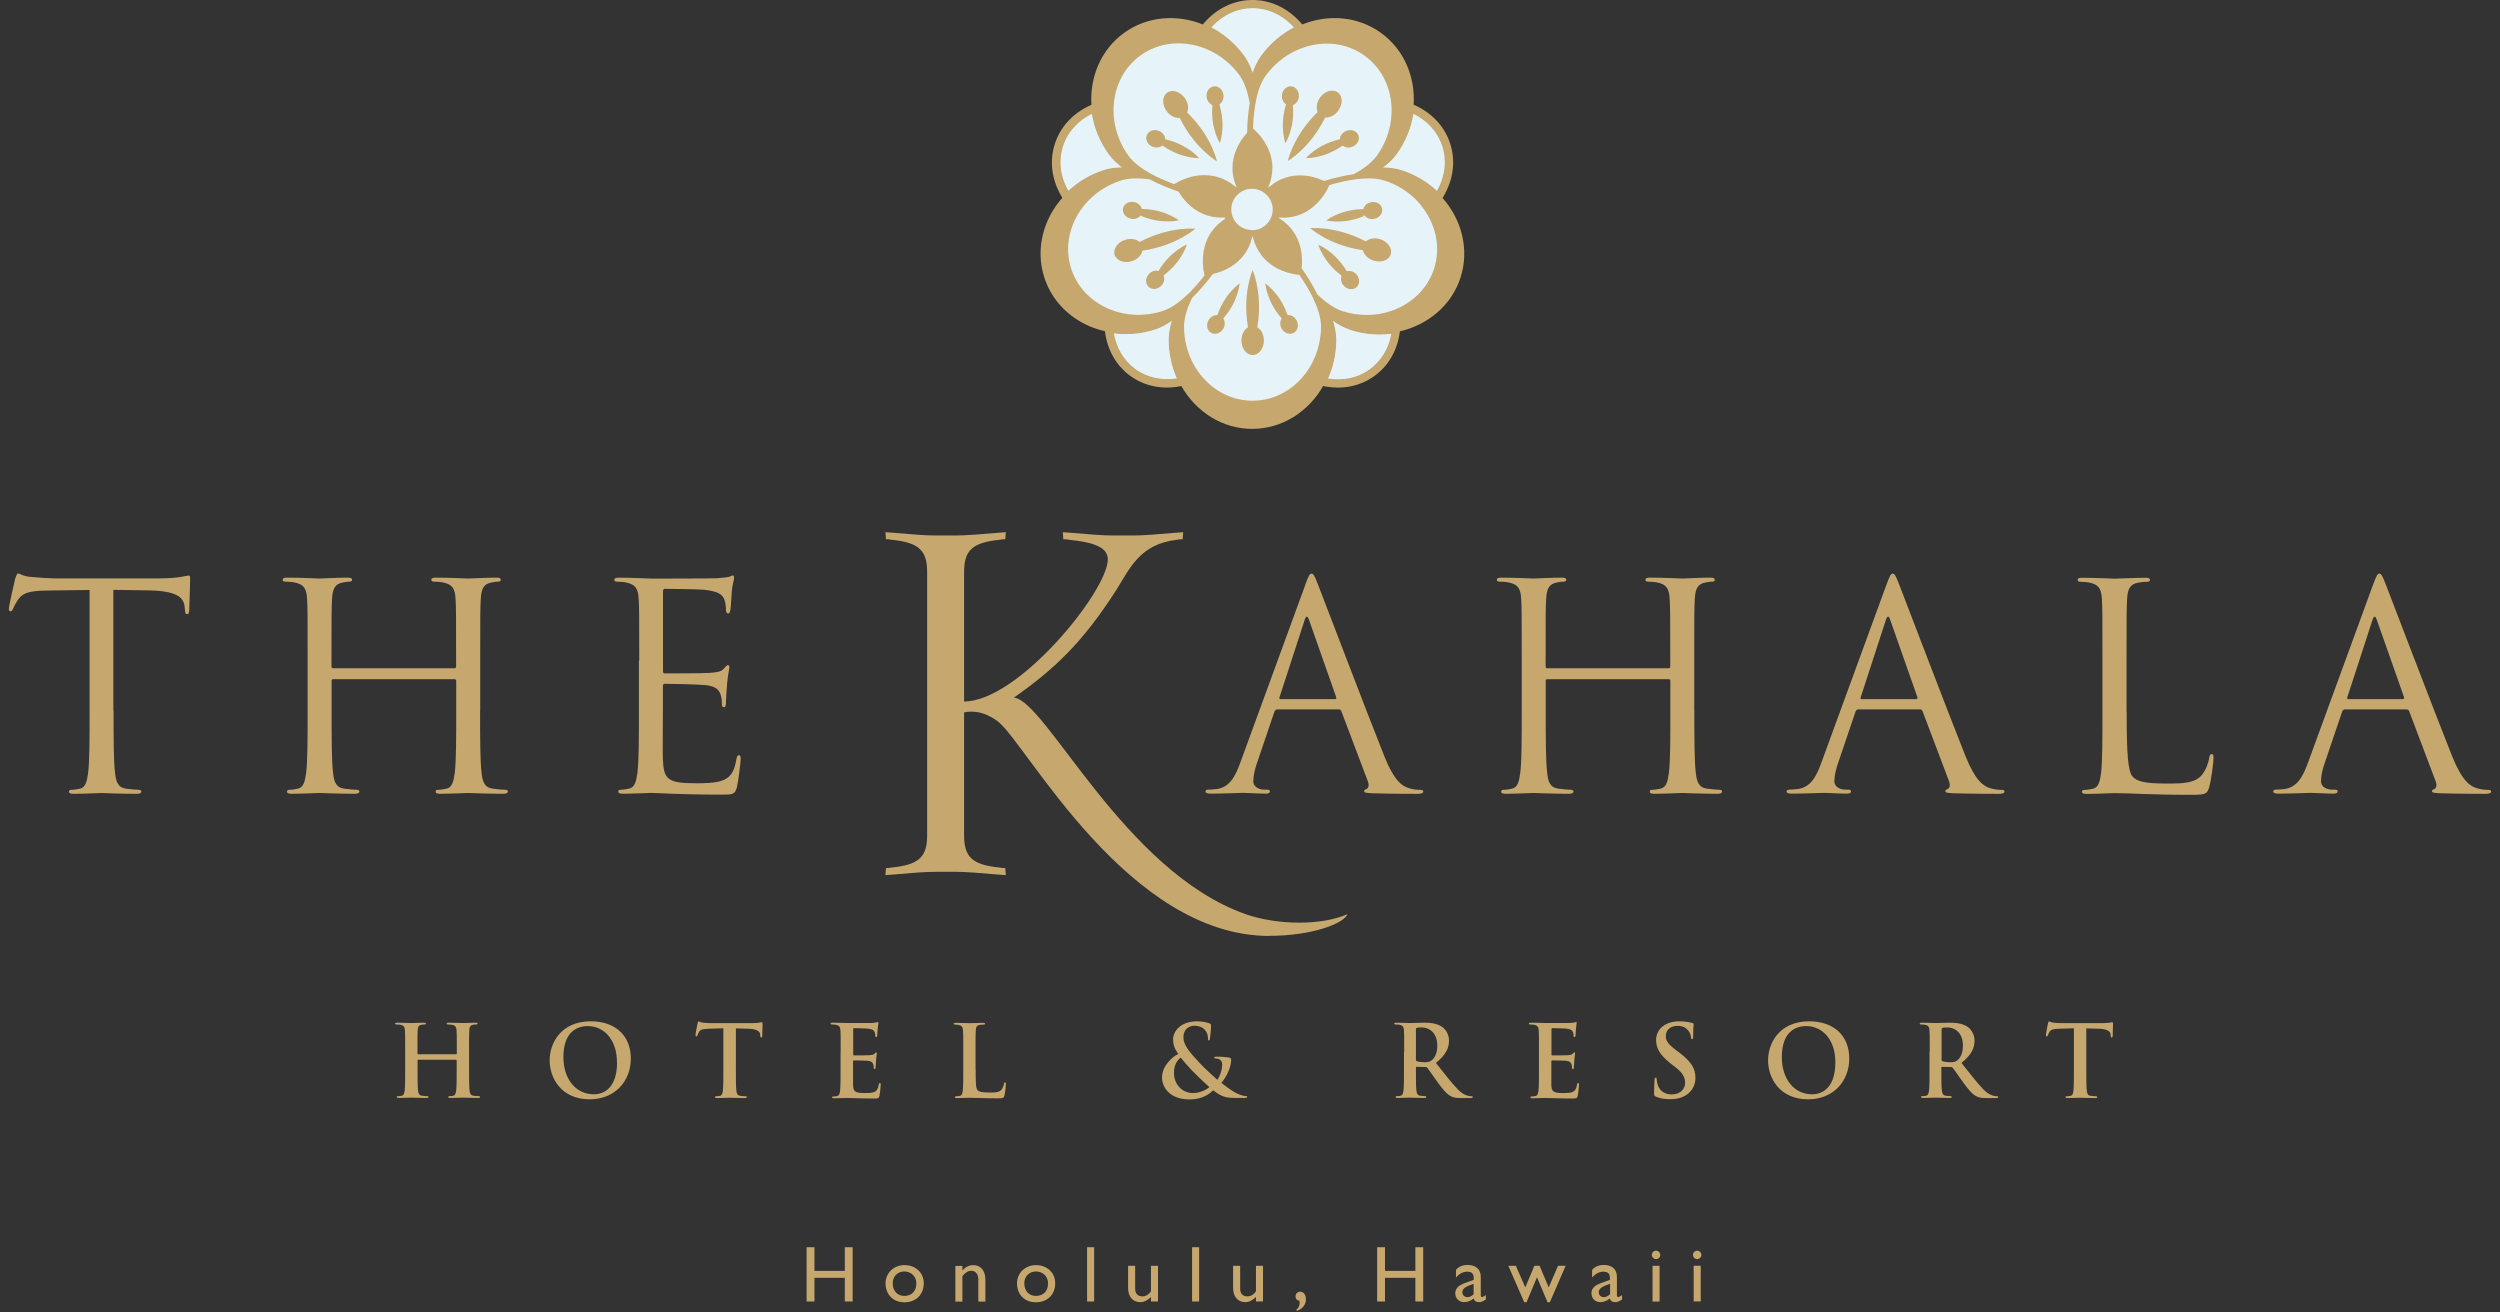 <svg width="141" height="74" viewBox="0 0 141 74" fill="none" xmlns="http://www.w3.org/2000/svg">
<rect x="0" y="0" width="141" height="74" fill="#333333" stroke="none"/>
<path d="M25.731 59.462C25.731 59.462 25.764 59.45 25.764 59.424V59.309C25.764 58.456 25.764 58.302 25.751 58.122C25.738 57.93 25.693 57.84 25.507 57.801C25.462 57.789 25.366 57.782 25.289 57.782C25.225 57.782 25.193 57.77 25.193 57.731C25.193 57.693 25.231 57.68 25.308 57.68C25.61 57.68 25.962 57.699 26.116 57.699C26.251 57.699 26.604 57.68 26.822 57.68C26.898 57.68 26.937 57.693 26.937 57.731C26.937 57.77 26.905 57.782 26.834 57.782C26.79 57.782 26.738 57.782 26.674 57.801C26.52 57.827 26.475 57.923 26.469 58.122C26.456 58.302 26.456 58.462 26.456 59.309V60.296C26.456 60.809 26.456 61.258 26.482 61.495C26.501 61.656 26.533 61.778 26.7 61.797C26.777 61.81 26.898 61.822 26.988 61.822C27.052 61.822 27.078 61.842 27.078 61.867C27.078 61.906 27.033 61.925 26.969 61.925C26.604 61.925 26.251 61.906 26.097 61.906C25.969 61.906 25.616 61.925 25.398 61.925C25.321 61.925 25.282 61.906 25.282 61.867C25.282 61.842 25.302 61.822 25.372 61.822C25.456 61.822 25.526 61.81 25.571 61.797C25.68 61.771 25.712 61.649 25.731 61.489C25.757 61.252 25.757 60.809 25.757 60.296V59.802C25.757 59.802 25.738 59.77 25.725 59.77H23.583C23.583 59.77 23.551 59.77 23.551 59.802V60.296C23.551 60.809 23.551 61.258 23.577 61.495C23.596 61.656 23.628 61.778 23.795 61.797C23.872 61.81 23.994 61.822 24.083 61.822C24.147 61.822 24.173 61.842 24.173 61.867C24.173 61.906 24.128 61.925 24.064 61.925C23.698 61.925 23.346 61.906 23.192 61.906C23.064 61.906 22.711 61.925 22.486 61.925C22.416 61.925 22.377 61.906 22.377 61.867C22.377 61.842 22.397 61.822 22.467 61.822C22.551 61.822 22.621 61.81 22.666 61.797C22.775 61.771 22.807 61.649 22.826 61.489C22.852 61.252 22.852 60.809 22.852 60.296V59.309C22.852 58.456 22.852 58.302 22.839 58.122C22.826 57.93 22.782 57.84 22.596 57.801C22.551 57.789 22.454 57.782 22.377 57.782C22.313 57.782 22.281 57.77 22.281 57.731C22.281 57.693 22.32 57.68 22.397 57.68C22.698 57.68 23.051 57.699 23.205 57.699C23.339 57.699 23.692 57.68 23.91 57.68C23.987 57.68 24.026 57.693 24.026 57.731C24.026 57.77 23.994 57.782 23.923 57.782C23.878 57.782 23.827 57.782 23.763 57.801C23.609 57.827 23.564 57.923 23.557 58.122C23.545 58.302 23.545 58.462 23.545 59.309V59.424C23.545 59.424 23.564 59.462 23.577 59.462H25.719H25.731Z" fill="#C6A86F"/>
<path d="M31 59.801C31 58.839 31.635 57.602 33.315 57.602C34.713 57.602 35.579 58.416 35.579 59.699C35.579 60.981 34.681 62.001 33.257 62.001C31.648 62.001 31 60.795 31 59.801ZM34.796 59.904C34.796 58.647 34.072 57.871 33.155 57.871C32.507 57.871 31.776 58.23 31.776 59.628C31.776 60.795 32.424 61.719 33.501 61.719C33.892 61.719 34.803 61.526 34.803 59.904H34.796Z" fill="#C6A86F"/>
<path d="M40.817 57.994L39.983 58.02C39.656 58.033 39.522 58.058 39.438 58.18C39.38 58.264 39.355 58.334 39.342 58.379C39.329 58.424 39.316 58.45 39.278 58.45C39.239 58.45 39.227 58.424 39.227 58.36C39.227 58.27 39.336 57.757 39.342 57.718C39.361 57.648 39.374 57.609 39.406 57.609C39.451 57.609 39.509 57.667 39.65 57.68C39.81 57.699 40.028 57.706 40.208 57.706H42.427C42.606 57.706 42.728 57.686 42.811 57.68C42.895 57.661 42.94 57.654 42.965 57.654C43.004 57.654 43.01 57.686 43.01 57.77C43.01 57.885 42.991 58.276 42.991 58.424C42.991 58.481 42.972 58.514 42.94 58.514C42.895 58.514 42.882 58.488 42.876 58.398V58.334C42.856 58.187 42.709 58.033 42.209 58.02L41.503 58.001V60.303C41.503 60.816 41.503 61.265 41.529 61.502C41.548 61.662 41.58 61.784 41.747 61.803C41.824 61.816 41.946 61.829 42.035 61.829C42.099 61.829 42.125 61.848 42.125 61.874C42.125 61.912 42.08 61.932 42.016 61.932C41.644 61.932 41.291 61.912 41.138 61.912C41.009 61.912 40.657 61.932 40.432 61.932C40.362 61.932 40.323 61.912 40.323 61.874C40.323 61.848 40.342 61.829 40.413 61.829C40.496 61.829 40.567 61.816 40.612 61.803C40.721 61.778 40.759 61.656 40.772 61.496C40.798 61.258 40.798 60.816 40.798 60.303V58.001L40.817 57.994Z" fill="#C6A86F"/>
<path d="M47.414 59.308C47.414 58.455 47.414 58.301 47.402 58.122C47.389 57.929 47.344 57.839 47.158 57.801C47.113 57.788 47.017 57.782 46.94 57.782C46.876 57.782 46.844 57.769 46.844 57.73C46.844 57.692 46.882 57.679 46.966 57.679C47.261 57.679 47.613 57.698 47.774 57.698C47.953 57.698 49.069 57.698 49.178 57.698C49.287 57.685 49.377 57.673 49.422 57.666C49.447 57.666 49.486 57.641 49.511 57.641C49.537 57.641 49.544 57.666 49.544 57.692C49.544 57.73 49.518 57.801 49.499 58.057C49.499 58.115 49.48 58.359 49.473 58.429C49.473 58.455 49.454 58.493 49.415 58.493C49.377 58.493 49.364 58.468 49.364 58.417C49.364 58.378 49.364 58.282 49.332 58.218C49.294 58.115 49.236 58.051 48.954 58.013C48.857 58 48.267 57.987 48.158 57.987C48.133 57.987 48.12 58.006 48.12 58.045V59.462C48.12 59.5 48.12 59.526 48.158 59.526C48.28 59.526 48.928 59.526 49.056 59.513C49.191 59.5 49.274 59.487 49.325 59.43C49.364 59.385 49.39 59.353 49.415 59.353C49.435 59.353 49.454 59.366 49.454 59.398C49.454 59.43 49.428 59.52 49.409 59.808C49.396 59.924 49.383 60.148 49.383 60.187C49.383 60.231 49.383 60.296 49.332 60.296C49.294 60.296 49.281 60.276 49.281 60.244C49.281 60.187 49.281 60.116 49.255 60.045C49.229 59.93 49.146 59.847 48.941 59.827C48.832 59.815 48.28 59.808 48.146 59.808C48.12 59.808 48.114 59.827 48.114 59.866V60.308C48.114 60.501 48.114 61.014 48.114 61.181C48.126 61.565 48.216 61.649 48.787 61.649C48.934 61.649 49.165 61.649 49.313 61.585C49.46 61.52 49.524 61.399 49.563 61.168C49.576 61.104 49.589 61.084 49.627 61.084C49.672 61.084 49.672 61.129 49.672 61.187C49.672 61.315 49.627 61.694 49.601 61.809C49.563 61.956 49.511 61.956 49.3 61.956C48.453 61.956 48.075 61.924 47.748 61.924C47.62 61.924 47.267 61.944 47.043 61.944C46.972 61.944 46.927 61.924 46.927 61.886C46.927 61.86 46.953 61.841 47.017 61.841C47.1 61.841 47.171 61.828 47.222 61.815C47.331 61.79 47.363 61.668 47.382 61.508C47.408 61.27 47.408 60.828 47.408 60.315V59.327L47.414 59.308Z" fill="#C6A86F"/>
<path d="M55.027 60.291C55.027 61.009 55.027 61.394 55.142 61.497C55.238 61.58 55.386 61.619 55.822 61.619C56.117 61.619 56.335 61.619 56.476 61.465C56.54 61.394 56.611 61.234 56.624 61.131C56.624 61.08 56.643 61.048 56.688 61.048C56.726 61.048 56.733 61.074 56.733 61.144C56.733 61.208 56.694 61.625 56.649 61.792C56.617 61.914 56.585 61.946 56.297 61.946C55.489 61.946 55.117 61.914 54.668 61.914C54.539 61.914 54.187 61.933 53.962 61.933C53.892 61.933 53.853 61.914 53.853 61.875C53.853 61.849 53.879 61.83 53.943 61.83C54.026 61.83 54.097 61.817 54.142 61.805C54.257 61.779 54.283 61.657 54.302 61.497C54.328 61.26 54.328 60.817 54.328 60.304V59.316C54.328 58.464 54.328 58.31 54.315 58.13C54.302 57.938 54.257 57.848 54.071 57.809C54.026 57.797 53.962 57.79 53.885 57.79C53.821 57.79 53.789 57.777 53.789 57.739C53.789 57.7 53.828 57.688 53.911 57.688C54.174 57.688 54.526 57.707 54.681 57.707C54.815 57.707 55.226 57.688 55.444 57.688C55.52 57.688 55.559 57.7 55.559 57.739C55.559 57.777 55.527 57.79 55.456 57.79C55.392 57.79 55.303 57.79 55.238 57.809C55.084 57.835 55.04 57.931 55.033 58.13C55.02 58.31 55.02 58.47 55.02 59.316V60.304L55.027 60.291Z" fill="#C6A86F"/>
<path d="M66.45 59.429C66.212 59.115 66.168 58.884 66.161 58.634C66.161 58.191 66.546 57.602 67.527 57.602C67.803 57.602 68.053 57.659 68.207 57.717C68.303 57.749 68.303 57.794 68.303 57.864C68.303 58.05 68.258 58.499 68.239 58.583C68.226 58.666 68.207 58.679 68.168 58.679C68.13 58.679 68.13 58.653 68.13 58.57C68.13 58.422 68.091 58.243 67.97 58.102C67.861 57.967 67.662 57.852 67.347 57.852C67.11 57.852 66.745 58.012 66.745 58.493C66.745 59.019 67.226 59.468 67.675 59.968C67.867 60.186 68.553 60.808 68.662 60.904C68.771 60.744 68.931 60.385 68.931 60.038C68.931 59.955 68.912 59.846 68.823 59.782C68.752 59.711 68.63 59.699 68.547 59.699C68.515 59.699 68.483 59.686 68.483 59.654C68.483 59.609 68.528 59.596 68.572 59.596C68.707 59.596 68.931 59.596 69.246 59.635C69.355 59.647 69.438 59.679 69.438 59.743C69.438 60.173 69.207 60.699 68.887 61.071C69.265 61.379 69.515 61.533 69.669 61.622C69.849 61.731 70.156 61.821 70.265 61.821C70.317 61.821 70.342 61.821 70.342 61.873C70.342 61.905 70.297 61.924 70.176 61.924H69.746C69.105 61.924 68.906 61.86 68.425 61.494C68.239 61.661 67.867 62.007 67.097 62.007C65.898 62.007 65.539 61.257 65.539 60.77C65.539 60.115 66.116 59.602 66.456 59.442L66.45 59.429ZM68.207 61.308C67.88 61.026 67.341 60.5 67.2 60.346C67.052 60.186 66.693 59.788 66.597 59.647C66.405 59.788 66.212 60.051 66.212 60.5C66.212 61.199 66.706 61.648 67.29 61.648C67.719 61.648 68.091 61.424 68.207 61.315V61.308Z" fill="#C6A86F"/>
<path d="M79.197 59.309C79.197 58.456 79.197 58.302 79.184 58.122C79.171 57.93 79.127 57.84 78.947 57.801C78.902 57.789 78.806 57.782 78.729 57.782C78.665 57.782 78.633 57.77 78.633 57.731C78.633 57.693 78.671 57.68 78.755 57.68C79.05 57.68 79.402 57.699 79.524 57.699C79.717 57.699 80.14 57.68 80.313 57.68C80.666 57.68 81.044 57.712 81.346 57.923C81.506 58.026 81.724 58.315 81.724 58.693C81.724 59.11 81.551 59.488 80.986 59.95C81.487 60.578 81.871 61.078 82.205 61.425C82.519 61.752 82.75 61.79 82.833 61.81C82.897 61.822 82.942 61.829 82.994 61.829C83.045 61.829 83.064 61.848 83.064 61.874C83.064 61.919 83.026 61.931 82.955 61.931H82.423C82.109 61.931 81.968 61.906 81.82 61.822C81.583 61.694 81.365 61.431 81.05 60.995C80.826 60.687 80.57 60.303 80.493 60.219C80.467 60.187 80.428 60.181 80.39 60.181L79.903 60.168C79.903 60.168 79.858 60.181 79.858 60.213V60.29C79.858 60.809 79.858 61.252 79.883 61.489C79.903 61.649 79.935 61.778 80.101 61.797C80.185 61.81 80.307 61.822 80.377 61.822C80.422 61.822 80.441 61.842 80.441 61.867C80.441 61.906 80.403 61.925 80.332 61.925C80.005 61.925 79.595 61.906 79.505 61.906C79.396 61.906 79.043 61.925 78.819 61.925C78.748 61.925 78.71 61.906 78.71 61.867C78.71 61.842 78.735 61.822 78.799 61.822C78.883 61.822 78.954 61.81 78.998 61.797C79.114 61.771 79.139 61.649 79.159 61.489C79.184 61.252 79.184 60.809 79.184 60.296V59.309H79.197ZM79.858 59.751C79.858 59.815 79.871 59.834 79.909 59.854C80.024 59.892 80.198 59.911 80.332 59.911C80.557 59.911 80.627 59.886 80.73 59.815C80.897 59.693 81.063 59.43 81.063 58.975C81.063 58.18 80.537 57.949 80.204 57.949C80.063 57.949 79.967 57.949 79.909 57.975C79.871 57.987 79.858 58.007 79.858 58.052V59.758V59.751Z" fill="#C6A86F"/>
<path d="M86.797 59.308C86.797 58.455 86.797 58.301 86.784 58.122C86.772 57.929 86.727 57.839 86.541 57.801C86.496 57.788 86.4 57.782 86.323 57.782C86.259 57.782 86.227 57.769 86.227 57.73C86.227 57.692 86.265 57.679 86.348 57.679C86.643 57.679 87.002 57.698 87.156 57.698C87.336 57.698 88.452 57.698 88.561 57.698C88.67 57.685 88.76 57.673 88.805 57.666C88.83 57.666 88.869 57.641 88.894 57.641C88.92 57.641 88.926 57.666 88.926 57.692C88.926 57.73 88.901 57.801 88.882 58.057C88.882 58.115 88.862 58.359 88.856 58.429C88.856 58.455 88.837 58.493 88.798 58.493C88.76 58.493 88.747 58.468 88.747 58.417C88.747 58.378 88.747 58.282 88.715 58.218C88.676 58.115 88.619 58.051 88.336 58.013C88.24 58 87.65 57.987 87.541 57.987C87.516 57.987 87.503 58.006 87.503 58.045V59.462C87.503 59.5 87.503 59.526 87.541 59.526C87.663 59.526 88.311 59.526 88.439 59.513C88.574 59.5 88.657 59.487 88.708 59.43C88.747 59.385 88.772 59.353 88.798 59.353C88.824 59.353 88.837 59.366 88.837 59.398C88.837 59.43 88.811 59.52 88.792 59.808C88.779 59.924 88.766 60.148 88.766 60.187C88.766 60.231 88.766 60.296 88.715 60.296C88.676 60.296 88.663 60.276 88.663 60.244C88.663 60.187 88.663 60.116 88.638 60.045C88.612 59.93 88.529 59.847 88.324 59.827C88.215 59.815 87.663 59.808 87.528 59.808C87.503 59.808 87.496 59.827 87.496 59.866V60.308C87.496 60.501 87.496 61.014 87.496 61.181C87.509 61.565 87.599 61.649 88.17 61.649C88.317 61.649 88.554 61.649 88.695 61.585C88.843 61.52 88.907 61.399 88.946 61.168C88.959 61.104 88.965 61.084 89.01 61.084C89.055 61.084 89.055 61.129 89.055 61.187C89.055 61.315 89.01 61.694 88.984 61.809C88.946 61.956 88.894 61.956 88.683 61.956C87.836 61.956 87.458 61.924 87.131 61.924C87.002 61.924 86.65 61.944 86.425 61.944C86.355 61.944 86.316 61.924 86.316 61.886C86.316 61.86 86.342 61.841 86.406 61.841C86.49 61.841 86.56 61.828 86.611 61.815C86.72 61.79 86.752 61.668 86.772 61.508C86.797 61.27 86.797 60.828 86.797 60.315V59.327V59.308Z" fill="#C6A86F"/>
<path d="M93.398 61.853C93.308 61.815 93.289 61.789 93.289 61.661C93.289 61.353 93.315 61.013 93.315 60.923C93.315 60.84 93.34 60.776 93.379 60.776C93.43 60.776 93.437 60.827 93.437 60.872C93.437 60.943 93.462 61.065 93.488 61.161C93.61 61.578 93.943 61.725 94.29 61.725C94.796 61.725 95.04 61.385 95.04 61.084C95.04 60.808 94.956 60.545 94.488 60.186L94.232 59.987C93.616 59.506 93.404 59.115 93.404 58.66C93.404 58.044 93.924 57.602 94.7 57.602C95.065 57.602 95.303 57.659 95.444 57.698C95.495 57.711 95.521 57.723 95.521 57.768C95.521 57.839 95.495 58.006 95.495 58.442C95.495 58.563 95.476 58.608 95.431 58.608C95.392 58.608 95.373 58.576 95.373 58.506C95.373 58.455 95.348 58.281 95.226 58.134C95.142 58.025 94.976 57.858 94.617 57.858C94.2 57.858 93.95 58.102 93.95 58.435C93.95 58.692 94.078 58.891 94.546 59.243L94.706 59.359C95.38 59.878 95.623 60.257 95.623 60.789C95.623 61.116 95.501 61.501 95.097 61.764C94.815 61.943 94.501 61.994 94.206 61.994C93.879 61.994 93.629 61.956 93.385 61.847L93.398 61.853Z" fill="#C6A86F"/>
<path d="M99.719 59.801C99.719 58.839 100.354 57.602 102.034 57.602C103.432 57.602 104.298 58.416 104.298 59.699C104.298 60.981 103.4 62.001 101.976 62.001C100.366 62.001 99.719 60.795 99.719 59.801ZM103.515 59.904C103.515 58.647 102.791 57.871 101.873 57.871C101.226 57.871 100.495 58.23 100.495 59.628C100.495 60.795 101.136 61.719 102.213 61.719C102.605 61.719 103.515 61.526 103.515 59.904Z" fill="#C6A86F"/>
<path d="M108.838 59.309C108.838 58.456 108.838 58.302 108.825 58.122C108.812 57.93 108.767 57.84 108.588 57.801C108.543 57.789 108.447 57.782 108.37 57.782C108.306 57.782 108.273 57.77 108.273 57.731C108.273 57.693 108.312 57.68 108.395 57.68C108.69 57.68 109.043 57.699 109.165 57.699C109.357 57.699 109.78 57.68 109.954 57.68C110.306 57.68 110.685 57.712 110.986 57.923C111.14 58.026 111.364 58.315 111.364 58.693C111.364 59.11 111.191 59.488 110.627 59.95C111.127 60.578 111.512 61.078 111.845 61.425C112.16 61.752 112.391 61.79 112.474 61.81C112.538 61.822 112.583 61.829 112.634 61.829C112.686 61.829 112.698 61.848 112.698 61.874C112.698 61.919 112.66 61.931 112.589 61.931H112.057C111.743 61.931 111.602 61.906 111.454 61.822C111.211 61.694 110.999 61.431 110.685 60.995C110.46 60.687 110.204 60.303 110.127 60.219C110.101 60.187 110.063 60.181 110.024 60.181L109.537 60.168C109.537 60.168 109.492 60.181 109.492 60.213V60.29C109.492 60.809 109.492 61.252 109.518 61.489C109.537 61.649 109.569 61.778 109.736 61.797C109.819 61.81 109.941 61.822 110.011 61.822C110.056 61.822 110.075 61.842 110.075 61.867C110.075 61.906 110.037 61.925 109.966 61.925C109.639 61.925 109.229 61.906 109.139 61.906C109.03 61.906 108.677 61.925 108.453 61.925C108.382 61.925 108.344 61.906 108.344 61.867C108.344 61.842 108.37 61.822 108.434 61.822C108.517 61.822 108.588 61.81 108.639 61.797C108.748 61.771 108.78 61.649 108.799 61.489C108.825 61.252 108.825 60.809 108.825 60.296V59.309H108.838ZM109.505 59.751C109.505 59.815 109.518 59.834 109.556 59.854C109.671 59.892 109.838 59.911 109.979 59.911C110.204 59.911 110.274 59.886 110.377 59.815C110.544 59.693 110.71 59.43 110.71 58.975C110.71 58.18 110.184 57.949 109.851 57.949C109.71 57.949 109.607 57.949 109.556 57.975C109.518 57.987 109.505 58.007 109.505 58.052V59.758V59.751Z" fill="#C6A86F"/>
<path d="M116.981 57.994L116.147 58.02C115.82 58.033 115.686 58.058 115.602 58.18C115.545 58.264 115.519 58.334 115.506 58.379C115.493 58.424 115.48 58.45 115.442 58.45C115.403 58.45 115.391 58.424 115.391 58.36C115.391 58.27 115.5 57.757 115.506 57.718C115.525 57.648 115.538 57.609 115.57 57.609C115.615 57.609 115.673 57.667 115.814 57.68C115.974 57.699 116.192 57.706 116.372 57.706H118.591C118.77 57.706 118.892 57.686 118.975 57.68C119.059 57.661 119.104 57.654 119.129 57.654C119.168 57.654 119.174 57.686 119.174 57.77C119.174 57.885 119.155 58.276 119.155 58.424C119.155 58.481 119.136 58.514 119.104 58.514C119.059 58.514 119.046 58.488 119.04 58.398V58.334C119.02 58.187 118.873 58.033 118.373 58.02L117.667 58.001V60.303C117.667 60.816 117.667 61.265 117.693 61.502C117.712 61.662 117.744 61.784 117.911 61.803C117.988 61.816 118.11 61.829 118.199 61.829C118.264 61.829 118.289 61.848 118.289 61.874C118.289 61.912 118.244 61.932 118.187 61.932C117.815 61.932 117.462 61.912 117.308 61.912C117.18 61.912 116.827 61.932 116.603 61.932C116.532 61.932 116.494 61.912 116.494 61.874C116.494 61.848 116.513 61.829 116.583 61.829C116.667 61.829 116.737 61.816 116.782 61.803C116.898 61.778 116.93 61.656 116.943 61.496C116.968 61.258 116.968 60.816 116.968 60.303V58.001L116.981 57.994Z" fill="#C6A86F"/>
<path d="M6.406 40.097C6.406 41.649 6.406 42.919 6.49 43.598C6.541 44.066 6.637 44.419 7.118 44.483C7.343 44.515 7.702 44.547 7.843 44.547C7.939 44.547 7.971 44.599 7.971 44.644C7.971 44.727 7.888 44.772 7.715 44.772C6.83 44.772 5.81 44.727 5.733 44.727C5.656 44.727 4.636 44.772 4.149 44.772C3.969 44.772 3.892 44.74 3.892 44.644C3.892 44.592 3.924 44.547 4.021 44.547C4.168 44.547 4.361 44.515 4.502 44.483C4.822 44.419 4.906 44.066 4.97 43.598C5.053 42.919 5.053 41.649 5.053 40.097V33.274L2.668 33.306C1.667 33.319 1.282 33.434 1.019 33.819C0.84 34.094 0.795 34.203 0.744 34.319C0.692 34.447 0.647 34.479 0.583 34.479C0.538 34.479 0.5 34.434 0.5 34.332C0.5 34.171 0.821 32.78 0.853 32.652C0.885 32.555 0.949 32.344 1.013 32.344C1.128 32.344 1.289 32.504 1.725 32.536C2.193 32.581 2.809 32.62 3.001 32.62H9.048C10.081 32.62 10.517 32.459 10.645 32.459C10.722 32.459 10.722 32.555 10.722 32.652C10.722 33.133 10.671 34.248 10.671 34.428C10.671 34.575 10.62 34.64 10.555 34.64C10.472 34.64 10.44 34.588 10.427 34.364L10.408 34.184C10.344 33.697 9.972 33.331 8.426 33.299L6.393 33.267V40.09L6.406 40.097Z" fill="#C6A86F"/>
<path d="M27.078 40.094C27.078 41.646 27.078 42.916 27.162 43.596C27.213 44.064 27.309 44.416 27.79 44.48C28.014 44.513 28.367 44.545 28.515 44.545C28.611 44.545 28.643 44.596 28.643 44.641C28.643 44.724 28.559 44.769 28.386 44.769C27.501 44.769 26.482 44.724 26.405 44.724C26.328 44.724 25.308 44.769 24.827 44.769C24.648 44.769 24.571 44.737 24.571 44.641C24.571 44.59 24.603 44.545 24.699 44.545C24.846 44.545 25.039 44.513 25.18 44.48C25.5 44.416 25.584 44.064 25.648 43.596C25.731 42.916 25.731 41.646 25.731 40.094V38.401C25.731 38.337 25.68 38.305 25.635 38.305H18.799C18.748 38.305 18.703 38.324 18.703 38.401V40.094C18.703 41.646 18.703 42.916 18.786 43.596C18.837 44.064 18.934 44.416 19.415 44.48C19.639 44.513 19.998 44.545 20.139 44.545C20.235 44.545 20.268 44.596 20.268 44.641C20.268 44.724 20.184 44.769 20.011 44.769C19.126 44.769 18.107 44.724 18.029 44.724C17.953 44.724 16.933 44.769 16.445 44.769C16.266 44.769 16.189 44.737 16.189 44.641C16.189 44.59 16.221 44.545 16.317 44.545C16.465 44.545 16.657 44.513 16.798 44.48C17.119 44.416 17.202 44.064 17.266 43.596C17.35 42.916 17.35 41.646 17.35 40.094V37.253C17.35 34.739 17.35 34.284 17.318 33.771C17.286 33.219 17.157 32.963 16.625 32.854C16.497 32.822 16.221 32.803 16.074 32.803C16.009 32.803 15.945 32.77 15.945 32.706C15.945 32.61 16.029 32.578 16.202 32.578C16.927 32.578 17.946 32.629 18.023 32.629C18.1 32.629 19.12 32.578 19.601 32.578C19.78 32.578 19.857 32.61 19.857 32.706C19.857 32.77 19.793 32.803 19.729 32.803C19.613 32.803 19.517 32.815 19.325 32.854C18.889 32.937 18.761 33.207 18.729 33.771C18.696 34.284 18.696 34.739 18.696 37.253V37.593C18.696 37.67 18.748 37.689 18.793 37.689H25.629C25.68 37.689 25.725 37.67 25.725 37.593V37.253C25.725 34.739 25.725 34.284 25.693 33.771C25.661 33.219 25.533 32.963 25 32.854C24.872 32.822 24.596 32.803 24.455 32.803C24.391 32.803 24.327 32.77 24.327 32.706C24.327 32.61 24.41 32.578 24.584 32.578C25.308 32.578 26.328 32.629 26.405 32.629C26.482 32.629 27.501 32.578 27.989 32.578C28.168 32.578 28.245 32.61 28.245 32.706C28.245 32.77 28.181 32.803 28.117 32.803C28.002 32.803 27.905 32.815 27.713 32.854C27.277 32.937 27.149 33.207 27.117 33.771C27.084 34.284 27.084 34.739 27.084 37.253V40.094H27.078Z" fill="#C6A86F"/>
<path d="M36.053 37.256C36.053 34.742 36.053 34.287 36.021 33.774C35.989 33.223 35.861 32.966 35.328 32.857C35.2 32.825 34.924 32.806 34.777 32.806C34.713 32.806 34.648 32.774 34.648 32.71C34.648 32.613 34.732 32.581 34.905 32.581C35.63 32.581 36.649 32.633 36.726 32.633C36.842 32.633 40.048 32.633 40.42 32.613C40.728 32.594 40.984 32.562 41.113 32.536C41.196 32.524 41.26 32.453 41.337 32.453C41.388 32.453 41.401 32.517 41.401 32.601C41.401 32.716 41.318 32.908 41.273 33.357C41.26 33.518 41.228 34.23 41.19 34.422C41.177 34.499 41.138 34.601 41.074 34.601C40.978 34.601 40.946 34.518 40.946 34.39C40.946 34.274 40.927 34.005 40.85 33.806C40.734 33.55 40.574 33.357 39.702 33.261C39.426 33.229 37.669 33.21 37.489 33.21C37.425 33.21 37.393 33.261 37.393 33.37V37.821C37.393 37.936 37.412 37.981 37.489 37.981C37.701 37.981 39.683 37.981 40.054 37.949C40.439 37.917 40.67 37.885 40.811 37.724C40.927 37.596 40.991 37.513 41.055 37.513C41.1 37.513 41.138 37.545 41.138 37.641C41.138 37.737 41.055 38.013 41.01 38.545C40.978 38.866 40.946 39.462 40.946 39.578C40.946 39.706 40.946 39.886 40.831 39.886C40.747 39.886 40.715 39.822 40.715 39.738C40.715 39.578 40.715 39.417 40.651 39.206C40.587 38.981 40.439 38.706 39.811 38.642C39.375 38.597 37.778 38.565 37.502 38.565C37.419 38.565 37.387 38.616 37.387 38.68V40.097C37.387 40.642 37.367 42.515 37.387 42.855C37.438 43.971 37.675 44.176 39.259 44.176C39.676 44.176 40.388 44.176 40.805 43.996C41.222 43.817 41.42 43.496 41.529 42.836C41.562 42.656 41.594 42.592 41.677 42.592C41.773 42.592 41.773 42.72 41.773 42.836C41.773 42.964 41.645 44.06 41.562 44.4C41.446 44.817 41.318 44.817 40.689 44.817C38.252 44.817 37.175 44.721 36.707 44.721C36.63 44.721 35.61 44.766 35.129 44.766C34.95 44.766 34.873 44.734 34.873 44.638C34.873 44.586 34.905 44.541 35.001 44.541C35.149 44.541 35.341 44.509 35.482 44.477C35.803 44.413 35.886 44.06 35.95 43.592C36.034 42.913 36.034 41.643 36.034 40.091V37.25L36.053 37.256Z" fill="#C6A86F"/>
<path d="M71.6 52.788C63.642 52.788 57.986 42.11 56.331 40.732C56.145 40.578 55.35 39.968 54.375 40.18V47.125C54.375 48.35 54.863 48.78 56.363 48.927C56.517 48.959 56.575 48.959 56.697 48.959L56.729 49.357L56.299 49.325C55.228 49.235 54.497 49.171 53.913 49.171H52.753C52.169 49.171 51.438 49.229 50.367 49.325L49.938 49.357L49.97 48.959C50.091 48.959 50.156 48.959 50.303 48.927C51.804 48.773 52.291 48.344 52.291 47.125V32.254C52.291 31.029 51.804 30.599 50.303 30.445C50.149 30.413 50.091 30.413 49.97 30.413L49.938 30.016L50.367 30.048C51.438 30.137 52.169 30.202 52.753 30.202H53.913C54.497 30.202 55.228 30.137 56.299 30.048L56.729 30.016L56.697 30.413C56.575 30.413 56.511 30.413 56.363 30.445C54.863 30.599 54.375 31.029 54.375 32.254V39.564C57.434 39.564 62.481 33.325 62.481 31.548C62.481 30.785 61.468 30.567 60.307 30.445C60.153 30.413 60.096 30.413 59.974 30.413L59.942 30.016L60.371 30.048C61.442 30.137 62.18 30.202 62.757 30.202H63.918C64.501 30.202 65.232 30.137 66.303 30.048L66.733 30.016L66.701 30.413C66.579 30.413 66.515 30.413 66.367 30.445C64.29 30.689 63.738 32.036 62.968 33.261C61.07 36.23 59.48 37.73 57.184 39.346C58.986 39.5 63.392 49.139 70.247 51.557C72.081 52.198 74.563 52.198 75.999 51.557C75.781 52.108 73.947 52.781 71.594 52.781L71.6 52.788Z" fill="#C6A86F"/>
<path d="M73.616 32.98C73.809 32.448 73.873 32.352 73.969 32.352C74.065 32.352 74.129 32.435 74.322 32.935C74.565 33.551 77.099 40.207 78.08 42.663C78.657 44.1 79.125 44.356 79.465 44.453C79.709 44.53 79.952 44.549 80.113 44.549C80.209 44.549 80.273 44.568 80.273 44.645C80.273 44.741 80.125 44.773 79.952 44.773C79.709 44.773 78.535 44.773 77.419 44.741C77.111 44.722 76.938 44.722 76.938 44.626C76.938 44.562 76.99 44.53 77.054 44.51C77.15 44.478 77.246 44.331 77.15 44.074L75.649 40.105C75.617 40.041 75.585 40.009 75.508 40.009H72.039C71.962 40.009 71.91 40.06 71.878 40.137L70.91 42.991C70.763 43.395 70.686 43.779 70.686 44.068C70.686 44.389 71.025 44.536 71.301 44.536H71.462C71.577 44.536 71.622 44.568 71.622 44.632C71.622 44.728 71.526 44.761 71.378 44.761C70.993 44.761 70.301 44.716 70.121 44.716C69.942 44.716 69.057 44.761 68.3 44.761C68.088 44.761 67.992 44.728 67.992 44.632C67.992 44.568 68.056 44.536 68.14 44.536C68.255 44.536 68.48 44.517 68.608 44.504C69.352 44.408 69.672 43.792 69.961 42.991L73.623 32.974L73.616 32.98ZM75.296 39.431C75.373 39.431 75.373 39.38 75.361 39.316L73.828 34.962C73.745 34.718 73.668 34.718 73.584 34.962L72.167 39.316C72.135 39.399 72.167 39.431 72.218 39.431H75.296Z" fill="#C6A86F"/>
<path d="M95.561 40.094C95.561 41.646 95.561 42.916 95.644 43.596C95.696 44.064 95.792 44.416 96.273 44.48C96.497 44.513 96.856 44.545 96.998 44.545C97.094 44.545 97.126 44.596 97.126 44.641C97.126 44.724 97.043 44.769 96.869 44.769C95.984 44.769 94.965 44.724 94.888 44.724C94.811 44.724 93.791 44.769 93.304 44.769C93.124 44.769 93.047 44.737 93.047 44.641C93.047 44.59 93.079 44.545 93.175 44.545C93.323 44.545 93.515 44.513 93.656 44.48C93.977 44.416 94.061 44.064 94.125 43.596C94.208 42.916 94.208 41.646 94.208 40.094V38.401C94.208 38.337 94.157 38.305 94.112 38.305H87.276C87.224 38.305 87.179 38.324 87.179 38.401V40.094C87.179 41.646 87.179 42.916 87.263 43.596C87.308 44.064 87.41 44.416 87.891 44.48C88.116 44.513 88.475 44.545 88.616 44.545C88.712 44.545 88.744 44.596 88.744 44.641C88.744 44.724 88.661 44.769 88.488 44.769C87.603 44.769 86.583 44.724 86.5 44.724C86.416 44.724 85.403 44.769 84.922 44.769C84.743 44.769 84.666 44.737 84.666 44.641C84.666 44.59 84.698 44.545 84.794 44.545C84.941 44.545 85.134 44.513 85.275 44.48C85.595 44.416 85.679 44.064 85.743 43.596C85.826 42.916 85.826 41.646 85.826 40.094V37.253C85.826 34.739 85.826 34.284 85.794 33.771C85.762 33.219 85.634 32.963 85.102 32.854C84.973 32.822 84.698 32.803 84.55 32.803C84.486 32.803 84.422 32.77 84.422 32.706C84.422 32.61 84.505 32.578 84.678 32.578C85.403 32.578 86.423 32.629 86.5 32.629C86.577 32.629 87.596 32.578 88.077 32.578C88.257 32.578 88.334 32.61 88.334 32.706C88.334 32.77 88.27 32.803 88.206 32.803C88.09 32.803 87.994 32.815 87.802 32.854C87.365 32.937 87.237 33.207 87.205 33.771C87.173 34.284 87.173 34.739 87.173 37.253V37.593C87.173 37.67 87.224 37.689 87.269 37.689H94.105C94.157 37.689 94.202 37.67 94.202 37.593V37.253C94.202 34.739 94.201 34.284 94.169 33.771C94.137 33.219 94.009 32.963 93.477 32.854C93.349 32.822 93.073 32.803 92.932 32.803C92.868 32.803 92.803 32.77 92.803 32.706C92.803 32.61 92.887 32.578 93.06 32.578C93.785 32.578 94.804 32.629 94.881 32.629C94.958 32.629 95.978 32.578 96.459 32.578C96.638 32.578 96.715 32.61 96.715 32.706C96.715 32.77 96.651 32.803 96.587 32.803C96.472 32.803 96.376 32.815 96.183 32.854C95.747 32.937 95.619 33.207 95.587 33.771C95.555 34.284 95.555 34.739 95.555 37.253V40.094H95.561Z" fill="#C6A86F"/>
<path d="M106.396 32.98C106.589 32.448 106.653 32.352 106.749 32.352C106.845 32.352 106.909 32.435 107.102 32.935C107.345 33.551 109.878 40.207 110.86 42.663C111.443 44.1 111.911 44.356 112.245 44.453C112.488 44.53 112.726 44.549 112.892 44.549C112.989 44.549 113.053 44.568 113.053 44.645C113.053 44.741 112.905 44.773 112.732 44.773C112.488 44.773 111.315 44.773 110.199 44.741C109.891 44.722 109.718 44.722 109.718 44.626C109.718 44.562 109.769 44.53 109.833 44.51C109.93 44.478 110.026 44.331 109.93 44.074L108.429 40.105C108.397 40.041 108.365 40.009 108.282 40.009H104.812C104.735 40.009 104.684 40.06 104.652 40.137L103.683 42.991C103.536 43.395 103.459 43.779 103.459 44.068C103.459 44.389 103.799 44.536 104.075 44.536H104.235C104.35 44.536 104.395 44.568 104.395 44.632C104.395 44.728 104.299 44.761 104.152 44.761C103.76 44.761 103.068 44.716 102.895 44.716C102.722 44.716 101.83 44.761 101.073 44.761C100.862 44.761 100.766 44.728 100.766 44.632C100.766 44.568 100.83 44.536 100.913 44.536C101.029 44.536 101.253 44.517 101.381 44.504C102.125 44.408 102.446 43.792 102.734 42.991L106.396 32.974V32.98ZM108.076 39.431C108.153 39.431 108.153 39.38 108.14 39.316L106.608 34.962C106.531 34.718 106.447 34.718 106.364 34.962L104.947 39.316C104.915 39.399 104.947 39.431 104.998 39.431H108.076Z" fill="#C6A86F"/>
<path d="M119.944 40.127C119.944 42.5 120.008 43.533 120.296 43.821C120.553 44.078 120.976 44.193 122.233 44.193C123.086 44.193 123.798 44.174 124.183 43.712C124.394 43.456 124.555 43.052 124.599 42.744C124.619 42.616 124.651 42.532 124.747 42.532C124.83 42.532 124.843 42.596 124.843 42.776C124.843 42.956 124.728 43.924 124.599 44.392C124.484 44.764 124.439 44.828 123.58 44.828C121.258 44.828 120.194 44.732 119.257 44.732C119.11 44.732 118.161 44.777 117.68 44.777C117.5 44.777 117.423 44.745 117.423 44.649C117.423 44.597 117.455 44.552 117.552 44.552C117.699 44.552 117.892 44.52 118.033 44.488C118.353 44.424 118.437 44.071 118.501 43.603C118.578 42.923 118.578 41.654 118.578 40.102V37.261C118.578 34.747 118.578 34.292 118.546 33.779C118.514 33.227 118.385 32.971 117.853 32.862C117.725 32.83 117.449 32.81 117.308 32.81C117.244 32.81 117.18 32.778 117.18 32.714C117.18 32.618 117.263 32.586 117.436 32.586C118.161 32.586 119.181 32.637 119.257 32.637C119.334 32.637 120.514 32.586 121.002 32.586C121.181 32.586 121.258 32.618 121.258 32.714C121.258 32.778 121.194 32.81 121.13 32.81C121.015 32.81 120.79 32.823 120.598 32.862C120.13 32.945 120.001 33.214 119.969 33.779C119.937 34.292 119.937 34.747 119.937 37.261V40.134L119.944 40.127Z" fill="#C6A86F"/>
<path d="M133.841 32.98C134.034 32.448 134.098 32.352 134.194 32.352C134.29 32.352 134.355 32.435 134.547 32.935C134.791 33.551 137.324 40.207 138.305 42.663C138.888 44.1 139.35 44.356 139.69 44.453C139.934 44.53 140.171 44.549 140.338 44.549C140.434 44.549 140.498 44.568 140.498 44.645C140.498 44.741 140.351 44.773 140.177 44.773C139.934 44.773 138.76 44.773 137.644 44.741C137.337 44.722 137.163 44.722 137.163 44.626C137.163 44.562 137.215 44.53 137.279 44.51C137.375 44.478 137.471 44.331 137.375 44.074L135.874 40.105C135.842 40.041 135.81 40.009 135.727 40.009H132.257C132.174 40.009 132.129 40.06 132.097 40.137L131.129 42.991C130.981 43.395 130.904 43.779 130.904 44.068C130.904 44.389 131.244 44.536 131.52 44.536H131.68C131.796 44.536 131.841 44.568 131.841 44.632C131.841 44.728 131.744 44.761 131.597 44.761C131.212 44.761 130.513 44.716 130.34 44.716C130.167 44.716 129.275 44.761 128.519 44.761C128.307 44.761 128.211 44.728 128.211 44.632C128.211 44.568 128.275 44.536 128.358 44.536C128.474 44.536 128.698 44.517 128.827 44.504C129.57 44.408 129.891 43.792 130.18 42.991L133.841 32.974V32.98ZM135.522 39.431C135.599 39.431 135.599 39.38 135.586 39.316L134.053 34.962C133.97 34.718 133.893 34.718 133.809 34.962L132.392 39.316C132.36 39.399 132.392 39.431 132.443 39.431H135.528H135.522Z" fill="#C6A86F"/>
<path d="M48.089 73.403H47.647V72.069H45.935V73.403H45.492V70.344H45.935V71.678H47.647V70.344H48.089V73.403Z" fill="#C6A86F"/>
<path d="M52.1 72.378C52.1 73.013 51.658 73.449 51.01 73.449C50.362 73.449 49.945 73 49.945 72.378C49.945 71.8 50.407 71.352 51.01 71.352C51.645 71.352 52.1 71.781 52.1 72.378ZM50.349 72.378C50.349 72.807 50.612 73.09 50.997 73.09C51.42 73.09 51.683 72.82 51.683 72.384C51.683 71.993 51.395 71.711 50.997 71.711C50.619 71.711 50.349 71.993 50.349 72.378Z" fill="#C6A86F"/>
<path d="M54.28 71.653H54.287C54.441 71.461 54.665 71.352 54.89 71.352C55.268 71.352 55.576 71.615 55.576 72.166V73.41H55.178V72.16C55.178 71.865 55.024 71.672 54.781 71.672C54.608 71.672 54.466 71.756 54.28 71.967V73.41H53.883V71.397H54.28V71.659V71.653Z" fill="#C6A86F"/>
<path d="M59.514 72.378C59.514 73.013 59.072 73.449 58.424 73.449C57.776 73.449 57.359 73 57.359 72.378C57.359 71.8 57.821 71.352 58.424 71.352C59.059 71.352 59.514 71.781 59.514 72.378ZM57.77 72.378C57.77 72.807 58.033 73.09 58.424 73.09C58.847 73.09 59.11 72.82 59.11 72.384C59.11 71.993 58.822 71.711 58.424 71.711C58.046 71.711 57.77 71.993 57.77 72.378Z" fill="#C6A86F"/>
<path d="M61.71 73.403H61.312V70.344H61.71V73.403Z" fill="#C6A86F"/>
<path d="M64.914 73.404V73.148C64.747 73.327 64.516 73.443 64.318 73.443C63.907 73.443 63.625 73.154 63.625 72.641V71.391H64.023V72.673C64.023 72.955 64.164 73.116 64.433 73.116C64.613 73.116 64.786 73.019 64.914 72.834V71.391H65.312V73.404H64.914Z" fill="#C6A86F"/>
<path d="M67.632 73.403H67.234V70.344H67.632V73.403Z" fill="#C6A86F"/>
<path d="M71.234 73.404V71.391H70.836V72.834C70.708 73.019 70.534 73.116 70.355 73.116C70.079 73.116 69.945 72.955 69.945 72.673V71.391H69.547V72.641C69.547 73.154 69.835 73.443 70.24 73.443C70.438 73.443 70.669 73.327 70.836 73.148V73.404H71.234Z" fill="#C6A86F"/>
<path d="M73.128 73.935C73.481 73.839 73.654 73.544 73.654 73.288C73.654 73.031 73.526 72.852 73.333 72.852C73.179 72.852 73.07 72.961 73.07 73.108C73.07 73.256 73.16 73.352 73.288 73.358C73.327 73.519 73.275 73.749 73.128 73.846V73.929V73.935Z" fill="#C6A86F"/>
<path d="M80.269 73.403H79.827V72.069H78.114V73.403H77.672V70.344H78.114V71.678H79.827V70.344H80.269V73.403Z" fill="#C6A86F"/>
<path d="M83.803 73.043C83.713 73.107 83.63 73.152 83.592 73.152C83.54 73.152 83.515 73.126 83.515 73.05V72.011C83.515 71.555 83.194 71.344 82.784 71.344C82.495 71.344 82.27 71.433 82.117 71.62V72.056C82.309 71.825 82.533 71.722 82.751 71.722C82.995 71.722 83.117 71.825 83.117 72.075V72.184L82.764 72.312C82.444 72.427 82.078 72.549 82.078 72.947C82.078 73.21 82.277 73.441 82.572 73.441C82.758 73.441 82.938 73.377 83.117 73.236C83.156 73.377 83.245 73.441 83.418 73.441C83.547 73.441 83.624 73.409 83.803 73.287V73.043ZM83.117 72.992C83.008 73.094 82.893 73.159 82.764 73.159C82.598 73.159 82.476 73.043 82.476 72.876C82.476 72.639 82.771 72.524 83.111 72.408V72.998L83.117 72.992Z" fill="#C6A86F"/>
<path d="M87.347 72.609L87.873 71.391H88.302L87.411 73.449H87.283L86.686 72.038L86.096 73.449H85.968L85.07 71.391H85.494L86.026 72.609L86.539 71.391H86.834L87.347 72.609Z" fill="#C6A86F"/>
<path d="M91.489 73.287C91.303 73.409 91.226 73.441 91.105 73.441C90.931 73.441 90.835 73.377 90.797 73.236C90.624 73.377 90.438 73.441 90.252 73.441C89.957 73.441 89.758 73.21 89.758 72.947C89.758 72.549 90.123 72.427 90.444 72.312L90.797 72.184V72.075C90.797 71.825 90.675 71.722 90.431 71.722C90.213 71.722 89.989 71.825 89.796 72.056V71.62C89.957 71.433 90.175 71.344 90.463 71.344C90.874 71.344 91.194 71.549 91.194 72.011V73.05C91.194 73.126 91.22 73.152 91.271 73.152C91.31 73.152 91.393 73.114 91.483 73.043V73.287H91.489ZM90.803 72.408C90.463 72.524 90.168 72.639 90.168 72.876C90.168 73.043 90.29 73.159 90.457 73.159C90.585 73.159 90.701 73.094 90.809 72.992V72.402L90.803 72.408Z" fill="#C6A86F"/>
<path d="M93.401 71.014C93.273 71.014 93.164 70.905 93.164 70.776C93.164 70.648 93.273 70.539 93.401 70.539C93.53 70.539 93.639 70.648 93.639 70.776C93.639 70.905 93.53 71.014 93.401 71.014ZM93.6 73.406H93.203V71.392H93.6V73.406Z" fill="#C6A86F"/>
<path d="M95.959 70.776C95.959 70.648 95.85 70.539 95.722 70.539C95.593 70.539 95.484 70.648 95.484 70.776C95.484 70.905 95.593 71.014 95.722 71.014C95.85 71.014 95.959 70.905 95.959 70.776ZM95.921 71.386H95.523V73.399H95.921V71.386Z" fill="#C6A86F"/>
<path d="M63.396 9.476C63.062 9.232 62.774 8.969 62.569 8.681C62.049 7.963 61.735 7.167 61.613 6.359C60.786 6.757 60.183 7.411 59.92 8.226C59.644 9.072 59.76 9.995 60.247 10.823C60.799 10.303 61.478 9.886 62.261 9.63C62.601 9.521 62.985 9.476 63.402 9.476H63.396Z" fill="#E6F4FA" stroke="#C6A86F" stroke-width="0.079"/>
<path d="M66.166 17.992C65.826 18.242 65.486 18.428 65.146 18.544C64.351 18.8 63.537 18.864 62.773 18.755C62.914 19.621 63.344 20.358 64.011 20.846C64.691 21.34 65.544 21.519 66.435 21.372C66.127 20.705 65.954 19.948 65.954 19.153C65.954 18.794 66.031 18.403 66.166 17.999V17.992Z" fill="#E6F4FA" stroke="#C6A86F" stroke-width="0.079"/>
<path d="M70.143 3.173C70.355 3.468 70.522 3.827 70.65 4.231C70.778 3.827 70.945 3.468 71.156 3.173C71.669 2.468 72.324 1.922 73.042 1.557C72.394 0.826 71.548 0.422 70.65 0.422C69.752 0.422 68.906 0.826 68.258 1.557C68.976 1.922 69.63 2.468 70.143 3.173Z" fill="#E6F4FA" stroke="#C6A86F" stroke-width="0.079"/>
<path d="M77.891 9.482C78.308 9.482 78.699 9.527 79.038 9.636C79.821 9.893 80.501 10.303 81.052 10.829C81.54 9.995 81.655 9.072 81.379 8.226C81.116 7.411 80.513 6.757 79.686 6.359C79.564 7.167 79.25 7.963 78.731 8.681C78.519 8.969 78.231 9.239 77.891 9.482Z" fill="#E6F4FA" stroke="#C6A86F" stroke-width="0.079"/>
<path d="M76.146 18.556C75.799 18.441 75.447 18.249 75.107 17.992C75.241 18.396 75.325 18.794 75.325 19.159C75.325 19.954 75.152 20.705 74.844 21.378C75.735 21.538 76.594 21.359 77.281 20.859C77.948 20.371 78.377 19.64 78.518 18.775C77.755 18.884 76.941 18.82 76.146 18.563V18.556Z" fill="#E6F4FA" stroke="#C6A86F" stroke-width="0.079"/>
<path d="M81.365 11.158C81.365 11.158 81.365 11.152 81.371 11.146C81.968 10.177 82.115 9.093 81.788 8.093C81.468 7.118 80.743 6.342 79.73 5.906C79.826 4.335 79.191 2.802 77.896 1.86C76.587 0.911 74.92 0.789 73.445 1.379C73.432 1.366 73.419 1.353 73.413 1.34C72.675 0.475 71.694 0 70.643 0C69.591 0 68.603 0.475 67.872 1.34C67.859 1.353 67.847 1.366 67.84 1.379C66.372 0.789 64.698 0.911 63.39 1.86C62.094 2.802 61.459 4.342 61.556 5.913C60.549 6.349 59.818 7.125 59.497 8.1C59.17 9.1 59.318 10.184 59.914 11.152C59.914 11.152 59.914 11.152 59.914 11.158C58.83 12.383 58.388 14.07 58.901 15.654C59.407 17.225 60.735 18.322 62.319 18.681C62.447 19.726 62.947 20.617 63.749 21.201C64.563 21.791 65.583 21.99 66.628 21.772C67.449 23.221 68.937 24.189 70.623 24.189C72.31 24.189 73.798 23.221 74.625 21.772C75.683 21.99 76.703 21.797 77.524 21.201C78.325 20.617 78.826 19.733 78.954 18.687C80.531 18.322 81.865 17.225 82.372 15.66C82.885 14.076 82.442 12.39 81.359 11.165L81.365 11.158ZM77.312 11.364C77.626 11.293 77.934 11.473 77.992 11.748C78.049 12.031 77.844 12.313 77.524 12.377C77.299 12.422 77.088 12.351 76.959 12.21C75.702 12.736 74.734 12.447 74.734 12.447V12.428C74.734 12.428 75.497 11.774 76.863 11.742C76.921 11.556 77.088 11.402 77.312 11.357V11.364ZM73.291 5.464C73.266 5.688 73.131 5.874 72.958 5.951C73.073 7.311 72.496 8.144 72.496 8.144H72.477C72.477 8.144 72.092 7.208 72.483 5.9C72.329 5.784 72.233 5.579 72.259 5.355C72.291 5.034 72.554 4.797 72.836 4.829C73.118 4.861 73.323 5.143 73.291 5.464ZM70.649 0.43C71.547 0.43 72.393 0.834 73.041 1.565C72.323 1.93 71.669 2.475 71.156 3.181C70.944 3.476 70.777 3.835 70.649 4.239C70.521 3.835 70.354 3.476 70.142 3.181C69.629 2.475 68.975 1.93 68.257 1.565C68.905 0.834 69.751 0.43 70.649 0.43ZM70.656 11.857L70.643 11.845V11.838L70.649 11.864L70.656 11.857ZM64.435 11.742C65.801 11.774 66.57 12.428 66.57 12.428V12.447C66.57 12.447 65.596 12.736 64.339 12.21C64.21 12.351 63.992 12.428 63.774 12.377C63.46 12.313 63.249 12.024 63.306 11.748C63.364 11.466 63.672 11.293 63.986 11.364C64.21 11.409 64.371 11.562 64.435 11.748V11.742ZM63.441 13.48C63.762 13.377 64.076 13.429 64.281 13.589C66.051 12.665 67.487 12.858 67.487 12.858V12.877C67.487 12.877 66.442 13.865 64.467 14.166C64.397 14.416 64.172 14.647 63.858 14.75C63.403 14.897 62.947 14.73 62.832 14.378C62.716 14.025 62.992 13.621 63.441 13.473V13.48ZM65.538 16.128C65.32 16.366 64.974 16.411 64.762 16.218C64.55 16.026 64.55 15.673 64.762 15.436C64.916 15.269 65.134 15.199 65.32 15.237C66.025 14.07 66.981 13.736 66.981 13.736L66.994 13.749C66.994 13.749 66.756 14.73 65.673 15.558C65.73 15.744 65.686 15.962 65.538 16.135V16.128ZM68.456 4.829C68.744 4.797 69.001 5.034 69.033 5.355C69.059 5.579 68.963 5.784 68.808 5.9C69.2 7.208 68.808 8.138 68.808 8.138H68.789C68.789 8.138 68.219 7.304 68.328 5.945C68.148 5.868 68.013 5.682 67.994 5.457C67.962 5.137 68.167 4.848 68.449 4.822L68.456 4.829ZM65.801 5.194C66.102 4.976 66.57 5.111 66.853 5.496C67.051 5.765 67.096 6.086 67.007 6.33C68.43 7.734 68.693 9.151 68.693 9.151L68.674 9.164C68.674 9.164 67.41 8.471 66.513 6.689C66.256 6.701 65.968 6.554 65.769 6.285C65.487 5.9 65.506 5.412 65.807 5.194H65.801ZM64.653 7.593C64.768 7.33 65.102 7.221 65.403 7.356C65.609 7.445 65.743 7.631 65.762 7.824C67.09 8.138 67.706 8.94 67.706 8.94V8.959C67.706 8.959 66.692 9.036 65.57 8.26C65.41 8.375 65.185 8.401 64.98 8.305C64.685 8.17 64.538 7.856 64.659 7.593H64.653ZM59.914 8.228C60.177 7.413 60.78 6.759 61.607 6.362C61.729 7.17 62.043 7.965 62.562 8.683C62.774 8.972 63.056 9.235 63.39 9.478C62.973 9.478 62.588 9.523 62.248 9.632C61.466 9.889 60.786 10.306 60.234 10.825C59.754 9.991 59.632 9.074 59.907 8.228H59.914ZM64.012 20.848C63.345 20.361 62.909 19.63 62.774 18.758C63.537 18.86 64.352 18.803 65.147 18.546C65.487 18.437 65.826 18.245 66.166 17.995C66.032 18.399 65.955 18.79 65.955 19.149C65.955 19.944 66.128 20.701 66.436 21.368C65.551 21.522 64.698 21.342 64.012 20.842V20.848ZM69.033 18.559C68.873 18.841 68.539 18.95 68.289 18.809C68.039 18.662 67.969 18.322 68.129 18.04C68.244 17.841 68.437 17.732 68.635 17.732C69.091 16.443 69.95 15.917 69.95 15.917H69.963C69.963 15.917 69.937 16.936 69.046 17.969C69.142 18.136 69.142 18.367 69.033 18.559ZM70.656 20.066C70.284 20.066 69.982 19.681 69.982 19.207C69.982 18.873 70.13 18.585 70.348 18.444C70.021 16.475 70.643 15.166 70.643 15.166H70.668C70.668 15.166 71.284 16.475 70.963 18.444C71.181 18.585 71.329 18.873 71.329 19.207C71.329 19.681 71.027 20.066 70.656 20.066ZM72.99 18.803C72.74 18.944 72.406 18.835 72.246 18.552C72.13 18.354 72.137 18.129 72.233 17.962C71.342 16.93 71.316 15.917 71.316 15.917H71.329C71.329 15.917 72.188 16.436 72.644 17.725C72.836 17.725 73.035 17.834 73.15 18.033C73.31 18.315 73.24 18.655 72.99 18.803ZM72.599 9.145L72.579 9.132C72.579 9.132 72.849 7.715 74.266 6.31C74.176 6.067 74.221 5.746 74.42 5.477C74.702 5.092 75.17 4.957 75.472 5.175C75.773 5.393 75.786 5.881 75.51 6.265C75.311 6.535 75.023 6.682 74.766 6.669C73.875 8.459 72.605 9.145 72.605 9.145H72.599ZM73.599 8.959V8.94C73.599 8.94 74.208 8.138 75.536 7.824C75.555 7.631 75.69 7.445 75.895 7.356C76.19 7.221 76.523 7.33 76.645 7.593C76.76 7.856 76.62 8.176 76.325 8.305C76.119 8.394 75.895 8.369 75.734 8.26C74.612 9.036 73.605 8.959 73.605 8.959H73.599ZM73.811 12.858V12.839C73.811 12.839 75.247 12.659 77.023 13.57C77.229 13.409 77.543 13.358 77.864 13.461C78.319 13.608 78.588 14.012 78.473 14.365C78.357 14.718 77.902 14.884 77.447 14.737C77.126 14.634 76.902 14.403 76.831 14.153C74.856 13.858 73.804 12.858 73.804 12.858H73.811ZM74.298 13.756L74.311 13.743C74.311 13.743 75.266 14.083 75.972 15.243C76.158 15.205 76.376 15.269 76.53 15.442C76.748 15.68 76.748 16.032 76.53 16.225C76.318 16.417 75.965 16.379 75.747 16.135C75.593 15.968 75.555 15.744 75.613 15.558C74.529 14.73 74.292 13.749 74.292 13.749L74.298 13.756ZM77.28 20.848C76.594 21.349 75.734 21.528 74.843 21.368C75.151 20.701 75.324 19.944 75.324 19.149C75.324 18.783 75.247 18.392 75.106 17.982C75.452 18.238 75.799 18.437 76.145 18.546C76.94 18.803 77.754 18.867 78.518 18.758C78.377 19.623 77.947 20.355 77.28 20.842V20.848ZM79.043 9.639C78.704 9.53 78.312 9.478 77.896 9.485C78.236 9.241 78.524 8.972 78.736 8.683C79.255 7.965 79.569 7.17 79.691 6.362C80.519 6.759 81.121 7.413 81.384 8.228C81.66 9.074 81.538 9.998 81.057 10.831C80.506 10.312 79.826 9.895 79.043 9.639Z" fill="#C6A86F"/>
<path d="M70.641 11.836V11.842L70.654 11.856L70.647 11.842L70.641 11.836Z" fill="#C6A86F"/>
<path d="M70.641 11.836L70.648 11.843L70.641 11.836Z" fill="#C6A86F"/>
<path d="M70.648 11.836H70.641L70.648 11.843V11.836Z" fill="#C6A86F"/>
<path d="M68.771 9.969C69.098 10.078 69.393 10.245 69.656 10.456C69.534 10.142 69.47 9.815 69.47 9.475C69.47 8.731 69.797 8.026 70.297 7.474C70.31 6.903 70.355 6.333 70.445 5.807C70.329 5.191 70.15 4.652 69.874 4.268C69.425 3.652 68.848 3.19 68.219 2.889C68.091 2.825 67.963 2.773 67.834 2.729C66.667 2.305 65.365 2.421 64.339 3.165C63.326 3.902 62.813 5.089 62.845 6.326C62.845 6.461 62.858 6.602 62.877 6.737C62.967 7.436 63.23 8.141 63.679 8.763C63.955 9.142 64.403 9.475 64.936 9.77C65.327 9.982 65.763 10.168 66.212 10.341C66.975 9.873 67.911 9.693 68.764 9.969H68.771Z" fill="#E6F4FA" stroke="#E6F4FA" stroke-width="0.079"/>
<path d="M71.801 9.478C71.801 9.818 71.737 10.151 71.615 10.459C71.878 10.247 72.173 10.081 72.494 9.978C73.212 9.747 73.994 9.843 74.68 10.164C75.232 9.997 75.796 9.863 76.335 9.786C76.88 9.491 77.335 9.151 77.611 8.772C78.067 8.15 78.329 7.445 78.413 6.746C78.432 6.611 78.439 6.47 78.445 6.335C78.477 5.104 77.964 3.918 76.951 3.18C75.931 2.436 74.629 2.321 73.462 2.744C73.334 2.789 73.206 2.847 73.077 2.905C72.449 3.206 71.872 3.668 71.423 4.283C71.141 4.668 70.961 5.207 70.852 5.822C70.769 6.265 70.73 6.739 70.711 7.227C71.365 7.804 71.808 8.618 71.808 9.491L71.801 9.478Z" fill="#E6F4FA" stroke="#E6F4FA" stroke-width="0.079"/>
<path d="M68.335 12.998C68.541 12.715 68.797 12.485 69.079 12.305C68.733 12.331 68.387 12.292 68.053 12.183C67.367 11.959 66.816 11.465 66.444 10.843C65.879 10.644 65.321 10.419 64.821 10.15C64.212 10.073 63.654 10.08 63.212 10.227C62.532 10.445 61.948 10.817 61.48 11.279C61.384 11.375 61.288 11.478 61.204 11.58C60.377 12.574 60.05 13.902 60.454 15.146C60.852 16.377 61.878 17.249 63.109 17.576C63.243 17.608 63.372 17.64 63.507 17.66C64.167 17.769 64.872 17.724 65.571 17.499C66.02 17.352 66.482 17.025 66.931 16.602C67.264 16.287 67.585 15.915 67.893 15.524C67.688 14.659 67.809 13.716 68.329 12.998H68.335Z" fill="#E6F4FA" stroke="#E6F4FA" stroke-width="0.079"/>
<path d="M71.066 14.352C70.867 14.083 70.732 13.775 70.642 13.461C70.559 13.782 70.418 14.089 70.219 14.365C69.796 14.955 69.135 15.327 68.43 15.487C68.064 15.975 67.667 16.436 67.263 16.834C66.993 17.398 66.82 17.944 66.82 18.418C66.82 19.111 66.981 19.758 67.256 20.336C67.314 20.457 67.378 20.579 67.449 20.695C68.135 21.817 69.308 22.561 70.642 22.561C71.976 22.561 73.156 21.817 73.836 20.688C73.907 20.573 73.971 20.451 74.028 20.329C74.304 19.758 74.465 19.104 74.465 18.418C74.465 17.937 74.285 17.386 74.016 16.815C73.81 16.392 73.547 15.962 73.265 15.545C72.4 15.455 71.572 15.058 71.066 14.359V14.352Z" fill="#E6F4FA" stroke="#E6F4FA" stroke-width="0.079"/>
<path d="M80.09 11.573C80 11.47 79.911 11.367 79.814 11.271C79.346 10.809 78.763 10.444 78.083 10.226C77.634 10.078 77.07 10.072 76.454 10.155C75.992 10.213 75.505 10.328 75.011 10.47C74.659 11.258 74.024 11.919 73.209 12.188C72.895 12.291 72.561 12.329 72.234 12.316C72.504 12.496 72.747 12.72 72.946 12.99C73.389 13.599 73.536 14.369 73.453 15.119C73.786 15.593 74.094 16.094 74.331 16.581C74.787 17.017 75.261 17.357 75.717 17.505C76.409 17.729 77.115 17.774 77.781 17.665C77.916 17.646 78.051 17.613 78.179 17.581C79.41 17.254 80.436 16.382 80.841 15.151C81.245 13.9 80.917 12.579 80.09 11.585V11.573Z" fill="#E6F4FA" stroke="#E6F4FA" stroke-width="0.079"/>
<path d="M70.607 12.932C70.523 12.932 70.446 12.926 70.369 12.906C70.081 12.842 69.837 12.675 69.677 12.438C69.568 12.278 69.497 12.085 69.484 11.88C69.484 11.855 69.484 11.835 69.484 11.81C69.484 11.534 69.581 11.29 69.747 11.091C69.869 10.944 70.029 10.829 70.215 10.758C70.337 10.713 70.472 10.688 70.613 10.688C70.76 10.688 70.902 10.72 71.036 10.771C71.216 10.841 71.37 10.963 71.492 11.111C71.645 11.303 71.742 11.547 71.742 11.816C71.742 11.829 71.742 11.848 71.742 11.861C71.735 12.053 71.678 12.233 71.581 12.393C71.44 12.631 71.216 12.81 70.947 12.893C70.844 12.926 70.728 12.945 70.62 12.945L70.607 12.932Z" fill="#E6F4FA" stroke="#E6F4FA" stroke-width="0.079"/>
<path d="M70.958 18.441C71.278 16.472 70.663 15.164 70.663 15.164H70.637C70.637 15.164 70.015 16.472 70.342 18.441C70.124 18.582 69.977 18.871 69.977 19.204C69.977 19.679 70.278 20.064 70.65 20.064C71.022 20.064 71.323 19.679 71.323 19.204C71.323 18.871 71.176 18.582 70.958 18.441Z" fill="#C6A86F" stroke="#E6F4FA" stroke-width="0.079"/>
<path d="M72.648 17.729C72.192 16.44 71.333 15.914 71.333 15.914H71.32C71.32 15.914 71.346 16.934 72.237 17.966C72.141 18.133 72.135 18.364 72.25 18.556C72.41 18.838 72.744 18.947 72.994 18.806C73.244 18.659 73.315 18.319 73.154 18.037C73.039 17.838 72.847 17.729 72.648 17.729Z" fill="#C6A86F" stroke="#E6F4FA" stroke-width="0.079"/>
<path d="M69.946 15.914C69.946 15.914 69.087 16.446 68.632 17.729C68.439 17.729 68.24 17.838 68.125 18.037C67.965 18.319 68.035 18.659 68.285 18.806C68.535 18.947 68.869 18.838 69.029 18.556C69.144 18.357 69.138 18.133 69.042 17.966C69.933 16.934 69.959 15.921 69.959 15.921H69.946V15.914Z" fill="#C6A86F" stroke="#E6F4FA" stroke-width="0.079"/>
<path d="M77.867 13.458C77.553 13.355 77.232 13.406 77.027 13.567C75.25 12.65 73.82 12.836 73.82 12.836V12.855C73.82 12.855 74.859 13.849 76.834 14.15C76.905 14.4 77.129 14.631 77.45 14.734C77.905 14.882 78.361 14.715 78.476 14.362C78.591 14.009 78.316 13.605 77.867 13.458Z" fill="#C6A86F" stroke="#E6F4FA" stroke-width="0.079"/>
<path d="M76.958 12.214C77.087 12.355 77.305 12.432 77.523 12.381C77.837 12.316 78.048 12.034 77.991 11.752C77.933 11.47 77.625 11.297 77.311 11.367C77.087 11.412 76.92 11.566 76.862 11.752C75.496 11.784 74.727 12.438 74.727 12.438V12.457C74.727 12.457 75.701 12.746 76.958 12.22V12.214Z" fill="#C6A86F" stroke="#E6F4FA" stroke-width="0.079"/>
<path d="M75.971 15.243C75.259 14.076 74.31 13.742 74.31 13.742L74.297 13.755C74.297 13.755 74.534 14.736 75.618 15.563C75.56 15.749 75.605 15.967 75.753 16.141C75.971 16.378 76.317 16.423 76.535 16.23C76.747 16.038 76.747 15.685 76.535 15.448C76.381 15.281 76.163 15.211 75.977 15.249L75.971 15.243Z" fill="#C6A86F" stroke="#E6F4FA" stroke-width="0.079"/>
<path d="M72.604 9.144C72.604 9.144 73.874 8.452 74.765 6.669C75.028 6.682 75.316 6.534 75.509 6.265C75.791 5.88 75.772 5.393 75.47 5.175C75.169 4.957 74.701 5.091 74.419 5.476C74.226 5.745 74.175 6.066 74.265 6.31C72.847 7.714 72.578 9.131 72.578 9.131L72.597 9.144H72.604Z" fill="#C6A86F" stroke="#E6F4FA" stroke-width="0.079"/>
<path d="M72.486 5.901C72.095 7.209 72.48 8.146 72.48 8.146H72.499C72.499 8.146 73.076 7.312 72.961 5.952C73.141 5.875 73.275 5.689 73.294 5.465C73.326 5.144 73.121 4.856 72.839 4.83C72.557 4.804 72.294 5.035 72.262 5.356C72.236 5.58 72.332 5.786 72.486 5.901Z" fill="#C6A86F" stroke="#E6F4FA" stroke-width="0.079"/>
<path d="M73.592 8.939V8.958C73.592 8.958 74.606 9.035 75.728 8.259C75.888 8.374 76.113 8.4 76.318 8.304C76.613 8.169 76.76 7.855 76.638 7.592C76.523 7.329 76.19 7.22 75.888 7.355C75.683 7.445 75.548 7.63 75.529 7.823C74.202 8.137 73.586 8.939 73.586 8.939H73.592Z" fill="#C6A86F" stroke="#E6F4FA" stroke-width="0.079"/>
<path d="M66.51 6.692C67.408 8.475 68.672 9.168 68.672 9.168L68.691 9.155C68.691 9.155 68.428 7.731 67.004 6.333C67.094 6.089 67.049 5.769 66.85 5.5C66.568 5.115 66.1 4.98 65.799 5.198C65.497 5.416 65.484 5.904 65.76 6.288C65.959 6.558 66.241 6.699 66.504 6.692H66.51Z" fill="#C6A86F" stroke="#E6F4FA" stroke-width="0.079"/>
<path d="M64.977 8.304C65.182 8.394 65.406 8.368 65.567 8.259C66.689 9.035 67.696 8.958 67.696 8.958V8.939C67.696 8.939 67.087 8.137 65.759 7.823C65.74 7.63 65.605 7.445 65.4 7.355C65.105 7.22 64.771 7.329 64.65 7.592C64.534 7.855 64.675 8.176 64.97 8.304H64.977Z" fill="#C6A86F" stroke="#E6F4FA" stroke-width="0.079"/>
<path d="M68.338 5.953C68.223 7.313 68.8 8.146 68.8 8.146H68.819C68.819 8.146 69.204 7.21 68.819 5.902C68.973 5.787 69.069 5.581 69.044 5.357C69.012 5.036 68.749 4.799 68.466 4.831C68.178 4.863 67.979 5.145 68.011 5.466C68.037 5.69 68.171 5.876 68.345 5.953H68.338Z" fill="#C6A86F" stroke="#E6F4FA" stroke-width="0.079"/>
<path d="M64.467 14.175C66.442 13.874 67.494 12.886 67.494 12.886V12.867C67.494 12.867 66.051 12.681 64.281 13.598C64.076 13.438 63.761 13.386 63.441 13.489C62.985 13.637 62.716 14.041 62.831 14.393C62.947 14.746 63.408 14.913 63.857 14.765C64.172 14.663 64.403 14.432 64.467 14.182V14.175Z" fill="#C6A86F" stroke="#E6F4FA" stroke-width="0.079"/>
<path d="M65.323 15.234C65.131 15.195 64.919 15.259 64.765 15.432C64.547 15.676 64.547 16.022 64.765 16.215C64.977 16.407 65.329 16.369 65.541 16.125C65.695 15.958 65.74 15.734 65.676 15.548C66.76 14.721 66.997 13.739 66.997 13.739L66.984 13.727C66.984 13.727 66.028 14.066 65.323 15.227V15.234Z" fill="#C6A86F" stroke="#E6F4FA" stroke-width="0.079"/>
<path d="M63.767 12.379C63.991 12.424 64.203 12.353 64.331 12.212C65.588 12.738 66.556 12.449 66.556 12.449V12.43C66.556 12.43 65.793 11.776 64.427 11.744C64.37 11.558 64.203 11.404 63.978 11.359C63.664 11.289 63.356 11.468 63.299 11.744C63.241 12.026 63.446 12.308 63.767 12.372V12.379Z" fill="#C6A86F" stroke="#E6F4FA" stroke-width="0.079"/>
</svg>
